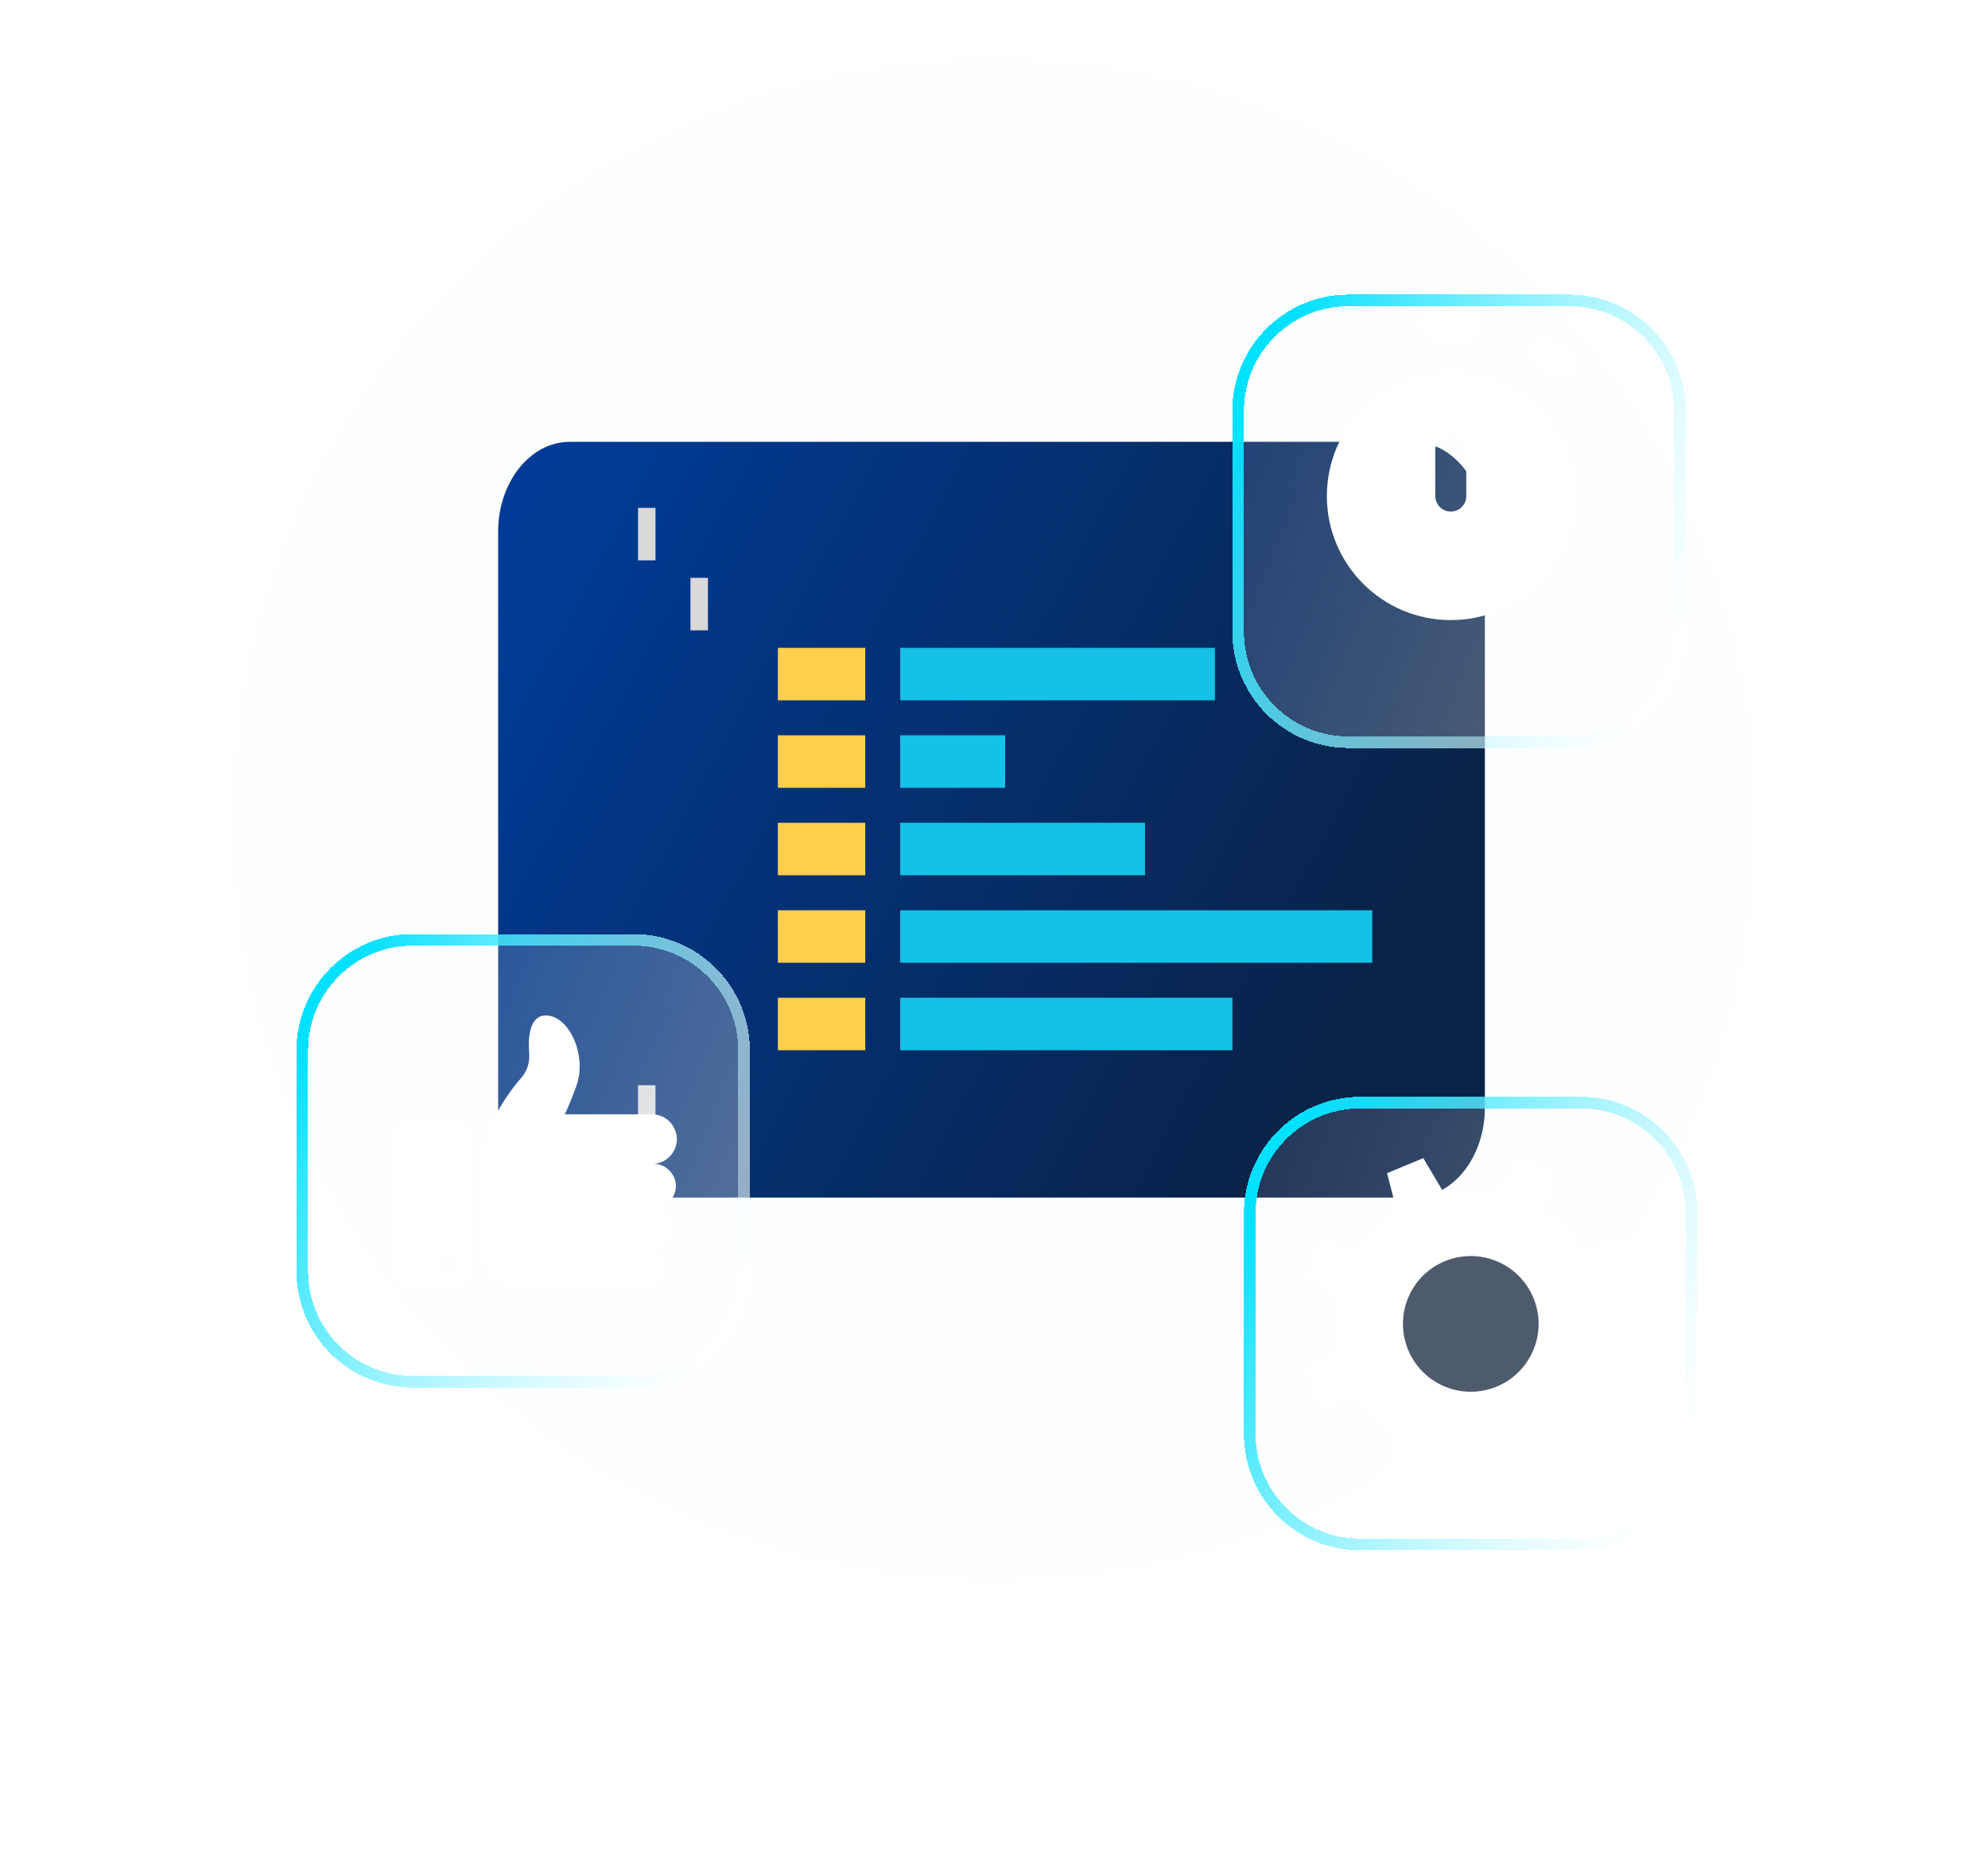 <svg width="171" height="159" viewBox="0 0 171 159" fill="none" xmlns="http://www.w3.org/2000/svg">
<circle cx="85.5" cy="70.5" r="65.5" fill="#F5F8FF" fill-opacity="0.15"/>
<path d="M49.011 38H121.561C124.962 38 127.723 41.462 127.723 45.727V95.273C127.723 99.538 124.962 103 121.561 103H49.011C45.61 103 42.849 99.538 42.849 95.273V45.727C42.849 41.462 45.61 38 49.011 38Z" fill="url(#paint0_linear_2066_16625)"/>
<rect x="54.879" y="43.681" width="1.504" height="4.514" fill="#D9D9D9"/>
<rect x="59.39" y="49.7" width="1.504" height="4.514" fill="#D9D9D9"/>
<rect x="66.909" y="55.719" width="7.519" height="4.514" fill="#FECE4D"/>
<rect x="66.909" y="63.243" width="7.519" height="4.514" fill="#FECE4D"/>
<rect x="66.909" y="70.767" width="7.519" height="4.514" fill="#FECE4D"/>
<rect x="66.909" y="78.291" width="7.519" height="4.514" fill="#FECE4D"/>
<rect x="66.909" y="85.815" width="7.519" height="4.514" fill="#FECE4D"/>
<rect x="77.435" y="55.719" width="27.068" height="4.514" fill="#15C1E6"/>
<rect x="77.435" y="63.243" width="9.023" height="4.514" fill="#15C1E6"/>
<rect x="77.435" y="70.767" width="21.053" height="4.514" fill="#15C1E6"/>
<rect x="77.435" y="78.291" width="40.602" height="4.514" fill="#15C1E6"/>
<rect x="77.435" y="85.815" width="28.572" height="4.514" fill="#15C1E6"/>
<rect x="54.879" y="93.34" width="1.504" height="4.514" fill="#D9D9D9"/>
<g filter="url(#filter0_bd_2066_16625)">
<path d="M107 100C107 94.477 111.477 90 117 90H136C141.523 90 146 94.477 146 100V119C146 124.523 141.523 129 136 129H117C111.477 129 107 124.523 107 119V100Z" fill="url(#paint1_linear_2066_16625)" shape-rendering="crispEdges"/>
<path d="M107.5 100C107.5 94.753 111.753 90.5 117 90.5H136C141.247 90.5 145.5 94.753 145.5 100V119C145.5 124.247 141.247 128.5 136 128.5H117C111.753 128.5 107.5 124.247 107.5 119V100Z" stroke="url(#paint2_linear_2066_16625)" shape-rendering="crispEdges"/>
<path d="M136.16 115.865L135.993 116.105C135.211 117.244 134.226 118.229 133.087 119.011L132.847 119.178L133.681 122.434L130.564 123.724L128.867 120.838L128.582 120.891C127.22 121.144 125.824 121.144 124.463 120.891L124.178 120.838L122.461 123.732L119.343 122.442L120.178 119.186L119.913 119.011C118.772 118.228 117.786 117.242 117.003 116.101L116.836 115.861L113.58 116.675L112.286 113.553L115.18 111.84L115.127 111.555C114.875 110.194 114.875 108.798 115.127 107.437L115.18 107.152L112.286 105.438L113.576 102.321L116.832 103.135L116.999 102.895C117.78 101.753 118.765 100.765 119.905 99.981L120.145 99.818L119.311 96.562L122.428 95.272L124.142 98.166L124.431 98.113C125.791 97.862 127.185 97.862 128.545 98.113L128.83 98.166L130.547 95.268L133.665 96.558L132.851 99.814L133.087 99.981C134.226 100.766 135.212 101.752 135.997 102.891L136.164 103.131L139.42 102.317L140.71 105.434L137.82 107.18L137.873 107.469C138.121 108.829 138.121 110.223 137.873 111.584L137.816 111.869L140.714 113.586L139.42 116.704L136.16 115.865Z" fill="white"/>
<path d="M128.741 104.138C128.035 103.843 127.277 103.692 126.512 103.693C125.357 103.691 124.227 104.033 123.267 104.674C122.306 105.316 121.558 106.228 121.117 107.296C120.527 108.726 120.528 110.332 121.12 111.761C121.712 113.19 122.846 114.326 124.275 114.92C124.982 115.215 125.741 115.366 126.508 115.365C127.662 115.367 128.792 115.025 129.752 114.384C130.712 113.742 131.459 112.83 131.899 111.762C132.194 111.055 132.346 110.296 132.346 109.529C132.346 108.762 132.194 108.003 131.899 107.296C131.607 106.587 131.178 105.943 130.636 105.401C130.094 104.859 129.45 104.429 128.741 104.138Z" fill="#4D5B6C"/>
<path d="M128.226 105.382C127.683 105.156 127.1 105.039 126.511 105.04C125.623 105.039 124.754 105.301 124.015 105.795C123.276 106.288 122.7 106.99 122.361 107.811C121.907 108.911 121.908 110.147 122.364 111.246C122.819 112.345 123.692 113.219 124.79 113.676C125.335 113.903 125.919 114.019 126.508 114.018C127.396 114.02 128.265 113.757 129.003 113.264C129.742 112.77 130.317 112.068 130.655 111.247C130.882 110.703 130.999 110.119 130.999 109.529C130.999 108.939 130.882 108.356 130.655 107.811C130.431 107.266 130.101 106.77 129.684 106.353C129.267 105.936 128.771 105.606 128.226 105.382Z" fill="#4D5B6C"/>
</g>
<g filter="url(#filter1_bd_2066_16625)">
<path d="M106 31C106 25.477 110.477 21 116 21H135C140.523 21 145 25.477 145 31V50C145 55.523 140.523 60 135 60H116C110.477 60 106 55.523 106 50V31Z" fill="url(#paint3_linear_2066_16625)" shape-rendering="crispEdges"/>
<path d="M106.5 31C106.5 25.753 110.753 21.5 116 21.5H135C140.247 21.5 144.5 25.753 144.5 31V50C144.5 55.247 140.247 59.5 135 59.5H116C110.753 59.5 106.5 55.247 106.5 50V31Z" stroke="url(#paint4_linear_2066_16625)" shape-rendering="crispEdges"/>
</g>
<path fill-rule="evenodd" clip-rule="evenodd" d="M124.792 53.333C130.679 53.333 135.451 48.558 135.451 42.667C135.451 36.776 130.679 32 124.792 32C118.905 32 114.132 36.776 114.132 42.667C114.132 48.558 118.905 53.333 124.792 53.333ZM124.792 37.333C124.056 37.333 123.459 37.93 123.459 38.667V42.667C123.459 43.403 124.056 44 124.792 44C125.528 44 126.124 43.403 126.124 42.667V38.667C126.124 37.93 125.528 37.333 124.792 37.333Z" fill="white"/>
<path fill-rule="evenodd" clip-rule="evenodd" d="M123.459 26.667C122.723 26.667 122.127 27.264 122.127 28C122.127 28.736 122.723 29.333 123.459 29.333H126.124C126.86 29.333 127.457 28.736 127.457 28C127.457 27.264 126.86 26.667 126.124 26.667H123.459ZM133.586 29.267C132.997 28.825 132.162 28.944 131.72 29.533C131.279 30.122 131.398 30.958 131.987 31.4L133.319 32.4C133.908 32.842 134.743 32.722 135.184 32.133C135.626 31.544 135.507 30.709 134.918 30.267L133.586 29.267Z" fill="white"/>
<g filter="url(#filter2_bd_2066_16625)">
<path d="M25.5 86C25.5 80.477 29.977 76 35.5 76H54.5C60.023 76 64.5 80.477 64.5 86V105C64.5 110.523 60.023 115 54.5 115H35.5C29.977 115 25.5 110.523 25.5 105V86Z" fill="url(#paint5_linear_2066_16625)" shape-rendering="crispEdges"/>
<path d="M26 86C26 80.753 30.253 76.5 35.5 76.5H54.5C59.747 76.5 64 80.753 64 86V105C64 110.247 59.747 114.5 54.5 114.5H35.5C30.253 114.5 26 110.247 26 105V86Z" stroke="url(#paint6_linear_2066_16625)" shape-rendering="crispEdges"/>
<path d="M39.17 92.287H35.17C34.95 92.285 34.733 92.327 34.53 92.411C34.327 92.495 34.143 92.62 33.99 92.777C33.833 92.93 33.708 93.114 33.624 93.317C33.54 93.52 33.498 93.738 33.5 93.957V104.607C33.499 104.827 33.541 105.044 33.626 105.247C33.71 105.45 33.834 105.633 33.99 105.787C34.145 105.943 34.329 106.066 34.531 106.15C34.734 106.234 34.951 106.278 35.17 106.277H39.17C39.613 106.276 40.037 106.1 40.35 105.787C40.661 105.473 40.836 105.049 40.84 104.607V93.957C40.84 93.738 40.797 93.521 40.713 93.318C40.629 93.116 40.506 92.932 40.35 92.777C40.196 92.621 40.013 92.497 39.81 92.413C39.607 92.328 39.39 92.286 39.17 92.287ZM38.65 105.237C38.461 105.24 38.276 105.184 38.12 105.077C37.96 104.976 37.837 104.825 37.77 104.647C37.691 104.475 37.67 104.282 37.71 104.097C37.749 103.913 37.839 103.743 37.97 103.607C38.102 103.472 38.274 103.381 38.46 103.347C38.648 103.31 38.842 103.327 39.02 103.397C39.194 103.471 39.343 103.592 39.45 103.747C39.554 103.908 39.61 104.096 39.61 104.287C39.604 104.538 39.504 104.777 39.33 104.957C39.147 105.134 38.904 105.234 38.65 105.237Z" fill="white"/>
<path d="M55.72 99.607V99.677H56.03C56.387 99.671 56.736 99.776 57.03 99.977C57.319 100.165 57.542 100.437 57.67 100.757C57.806 101.071 57.845 101.42 57.78 101.757C57.715 102.095 57.547 102.406 57.3 102.647C56.974 102.974 56.533 103.16 56.07 103.167H55.72V103.257C56.102 103.279 56.46 103.448 56.72 103.727C56.974 103.998 57.116 104.355 57.12 104.727C57.119 105.099 56.976 105.456 56.72 105.727C56.462 106.009 56.103 106.178 55.72 106.197H44.12C43.795 106.2 43.473 106.138 43.172 106.014C42.872 105.89 42.599 105.708 42.37 105.477C42.142 105.248 41.96 104.977 41.837 104.678C41.713 104.38 41.65 104.06 41.65 103.737V94.347C41.65 92.877 43.54 89.817 44.76 88.457C45.028 88.167 45.235 87.827 45.37 87.457C45.499 87.077 45.55 86.676 45.52 86.277C45.41 84.977 45.52 83.137 46.81 83.007C48.87 82.827 50.55 86.387 49.58 89.057C49.18 90.147 48.85 90.947 48.58 91.507H56.1C56.65 91.509 57.177 91.724 57.57 92.107C57.961 92.492 58.193 93.009 58.22 93.557C58.242 94.105 58.048 94.639 57.68 95.047C57.319 95.457 56.815 95.715 56.27 95.767C56.77 95.778 57.244 95.986 57.59 96.347C57.941 96.705 58.138 97.185 58.14 97.687C58.128 98.192 57.924 98.675 57.57 99.037C57.392 99.215 57.179 99.356 56.946 99.452C56.713 99.548 56.463 99.597 56.21 99.597L55.72 99.607Z" fill="white"/>
</g>
<defs>
<filter id="filter0_bd_2066_16625" x="82.062" y="69.399" width="88.876" height="88.876" filterUnits="userSpaceOnUse" color-interpolation-filters="sRGB">
<feFlood flood-opacity="0" result="BackgroundImageFix"/>
<feGaussianBlur in="BackgroundImageFix" stdDeviation="4.902"/>
<feComposite in2="SourceAlpha" operator="in" result="effect1_backgroundBlur_2066_16625"/>
<feColorMatrix in="SourceAlpha" type="matrix" values="0 0 0 0 0 0 0 0 0 0 0 0 0 0 0 0 0 0 127 0" result="hardAlpha"/>
<feMorphology radius="1.084" operator="erode" in="SourceAlpha" result="effect2_dropShadow_2066_16625"/>
<feOffset dy="4.337"/>
<feGaussianBlur stdDeviation="13.011"/>
<feComposite in2="hardAlpha" operator="out"/>
<feColorMatrix type="matrix" values="0 0 0 0 0 0 0 0 0 0 0 0 0 0 0 0 0 0 0.2 0"/>
<feBlend mode="normal" in2="effect1_backgroundBlur_2066_16625" result="effect2_dropShadow_2066_16625"/>
<feBlend mode="normal" in="SourceGraphic" in2="effect2_dropShadow_2066_16625" result="shape"/>
</filter>
<filter id="filter1_bd_2066_16625" x="81.062" y="0.399" width="88.876" height="88.876" filterUnits="userSpaceOnUse" color-interpolation-filters="sRGB">
<feFlood flood-opacity="0" result="BackgroundImageFix"/>
<feGaussianBlur in="BackgroundImageFix" stdDeviation="4.902"/>
<feComposite in2="SourceAlpha" operator="in" result="effect1_backgroundBlur_2066_16625"/>
<feColorMatrix in="SourceAlpha" type="matrix" values="0 0 0 0 0 0 0 0 0 0 0 0 0 0 0 0 0 0 127 0" result="hardAlpha"/>
<feMorphology radius="1.084" operator="erode" in="SourceAlpha" result="effect2_dropShadow_2066_16625"/>
<feOffset dy="4.337"/>
<feGaussianBlur stdDeviation="13.011"/>
<feComposite in2="hardAlpha" operator="out"/>
<feColorMatrix type="matrix" values="0 0 0 0 0 0 0 0 0 0 0 0 0 0 0 0 0 0 0.2 0"/>
<feBlend mode="normal" in2="effect1_backgroundBlur_2066_16625" result="effect2_dropShadow_2066_16625"/>
<feBlend mode="normal" in="SourceGraphic" in2="effect2_dropShadow_2066_16625" result="shape"/>
</filter>
<filter id="filter2_bd_2066_16625" x="0.562" y="55.399" width="88.876" height="88.876" filterUnits="userSpaceOnUse" color-interpolation-filters="sRGB">
<feFlood flood-opacity="0" result="BackgroundImageFix"/>
<feGaussianBlur in="BackgroundImageFix" stdDeviation="4.902"/>
<feComposite in2="SourceAlpha" operator="in" result="effect1_backgroundBlur_2066_16625"/>
<feColorMatrix in="SourceAlpha" type="matrix" values="0 0 0 0 0 0 0 0 0 0 0 0 0 0 0 0 0 0 127 0" result="hardAlpha"/>
<feMorphology radius="1.084" operator="erode" in="SourceAlpha" result="effect2_dropShadow_2066_16625"/>
<feOffset dy="4.337"/>
<feGaussianBlur stdDeviation="13.011"/>
<feComposite in2="hardAlpha" operator="out"/>
<feColorMatrix type="matrix" values="0 0 0 0 0 0 0 0 0 0 0 0 0 0 0 0 0 0 0.2 0"/>
<feBlend mode="normal" in2="effect1_backgroundBlur_2066_16625" result="effect2_dropShadow_2066_16625"/>
<feBlend mode="normal" in="SourceGraphic" in2="effect2_dropShadow_2066_16625" result="shape"/>
</filter>
<linearGradient id="paint0_linear_2066_16625" x1="137.608" y1="113.149" x2="36.54" y2="58.988" gradientUnits="userSpaceOnUse">
<stop offset="0.28" stop-color="#092349"/>
<stop offset="1" stop-color="#003C97"/>
</linearGradient>
<linearGradient id="paint1_linear_2066_16625" x1="108.592" y1="90" x2="147.913" y2="105.286" gradientUnits="userSpaceOnUse">
<stop stop-color="white" stop-opacity="0.09"/>
<stop offset="1" stop-color="white" stop-opacity="0.3"/>
</linearGradient>
<linearGradient id="paint2_linear_2066_16625" x1="112.302" y1="90.78" x2="149.898" y2="110.892" gradientUnits="userSpaceOnUse">
<stop stop-color="#00E0FF"/>
<stop offset="1" stop-color="white" stop-opacity="0.4"/>
</linearGradient>
<linearGradient id="paint3_linear_2066_16625" x1="107.592" y1="21" x2="146.913" y2="36.286" gradientUnits="userSpaceOnUse">
<stop stop-color="white" stop-opacity="0.09"/>
<stop offset="1" stop-color="white" stop-opacity="0.3"/>
</linearGradient>
<linearGradient id="paint4_linear_2066_16625" x1="111.302" y1="21.78" x2="148.898" y2="41.892" gradientUnits="userSpaceOnUse">
<stop stop-color="#00E0FF"/>
<stop offset="1" stop-color="white" stop-opacity="0.4"/>
</linearGradient>
<linearGradient id="paint5_linear_2066_16625" x1="27.092" y1="76" x2="66.412" y2="91.286" gradientUnits="userSpaceOnUse">
<stop stop-color="white" stop-opacity="0.09"/>
<stop offset="1" stop-color="white" stop-opacity="0.3"/>
</linearGradient>
<linearGradient id="paint6_linear_2066_16625" x1="30.802" y1="76.78" x2="68.398" y2="96.891" gradientUnits="userSpaceOnUse">
<stop stop-color="#00E0FF"/>
<stop offset="1" stop-color="white" stop-opacity="0.4"/>
</linearGradient>
</defs>
</svg>
